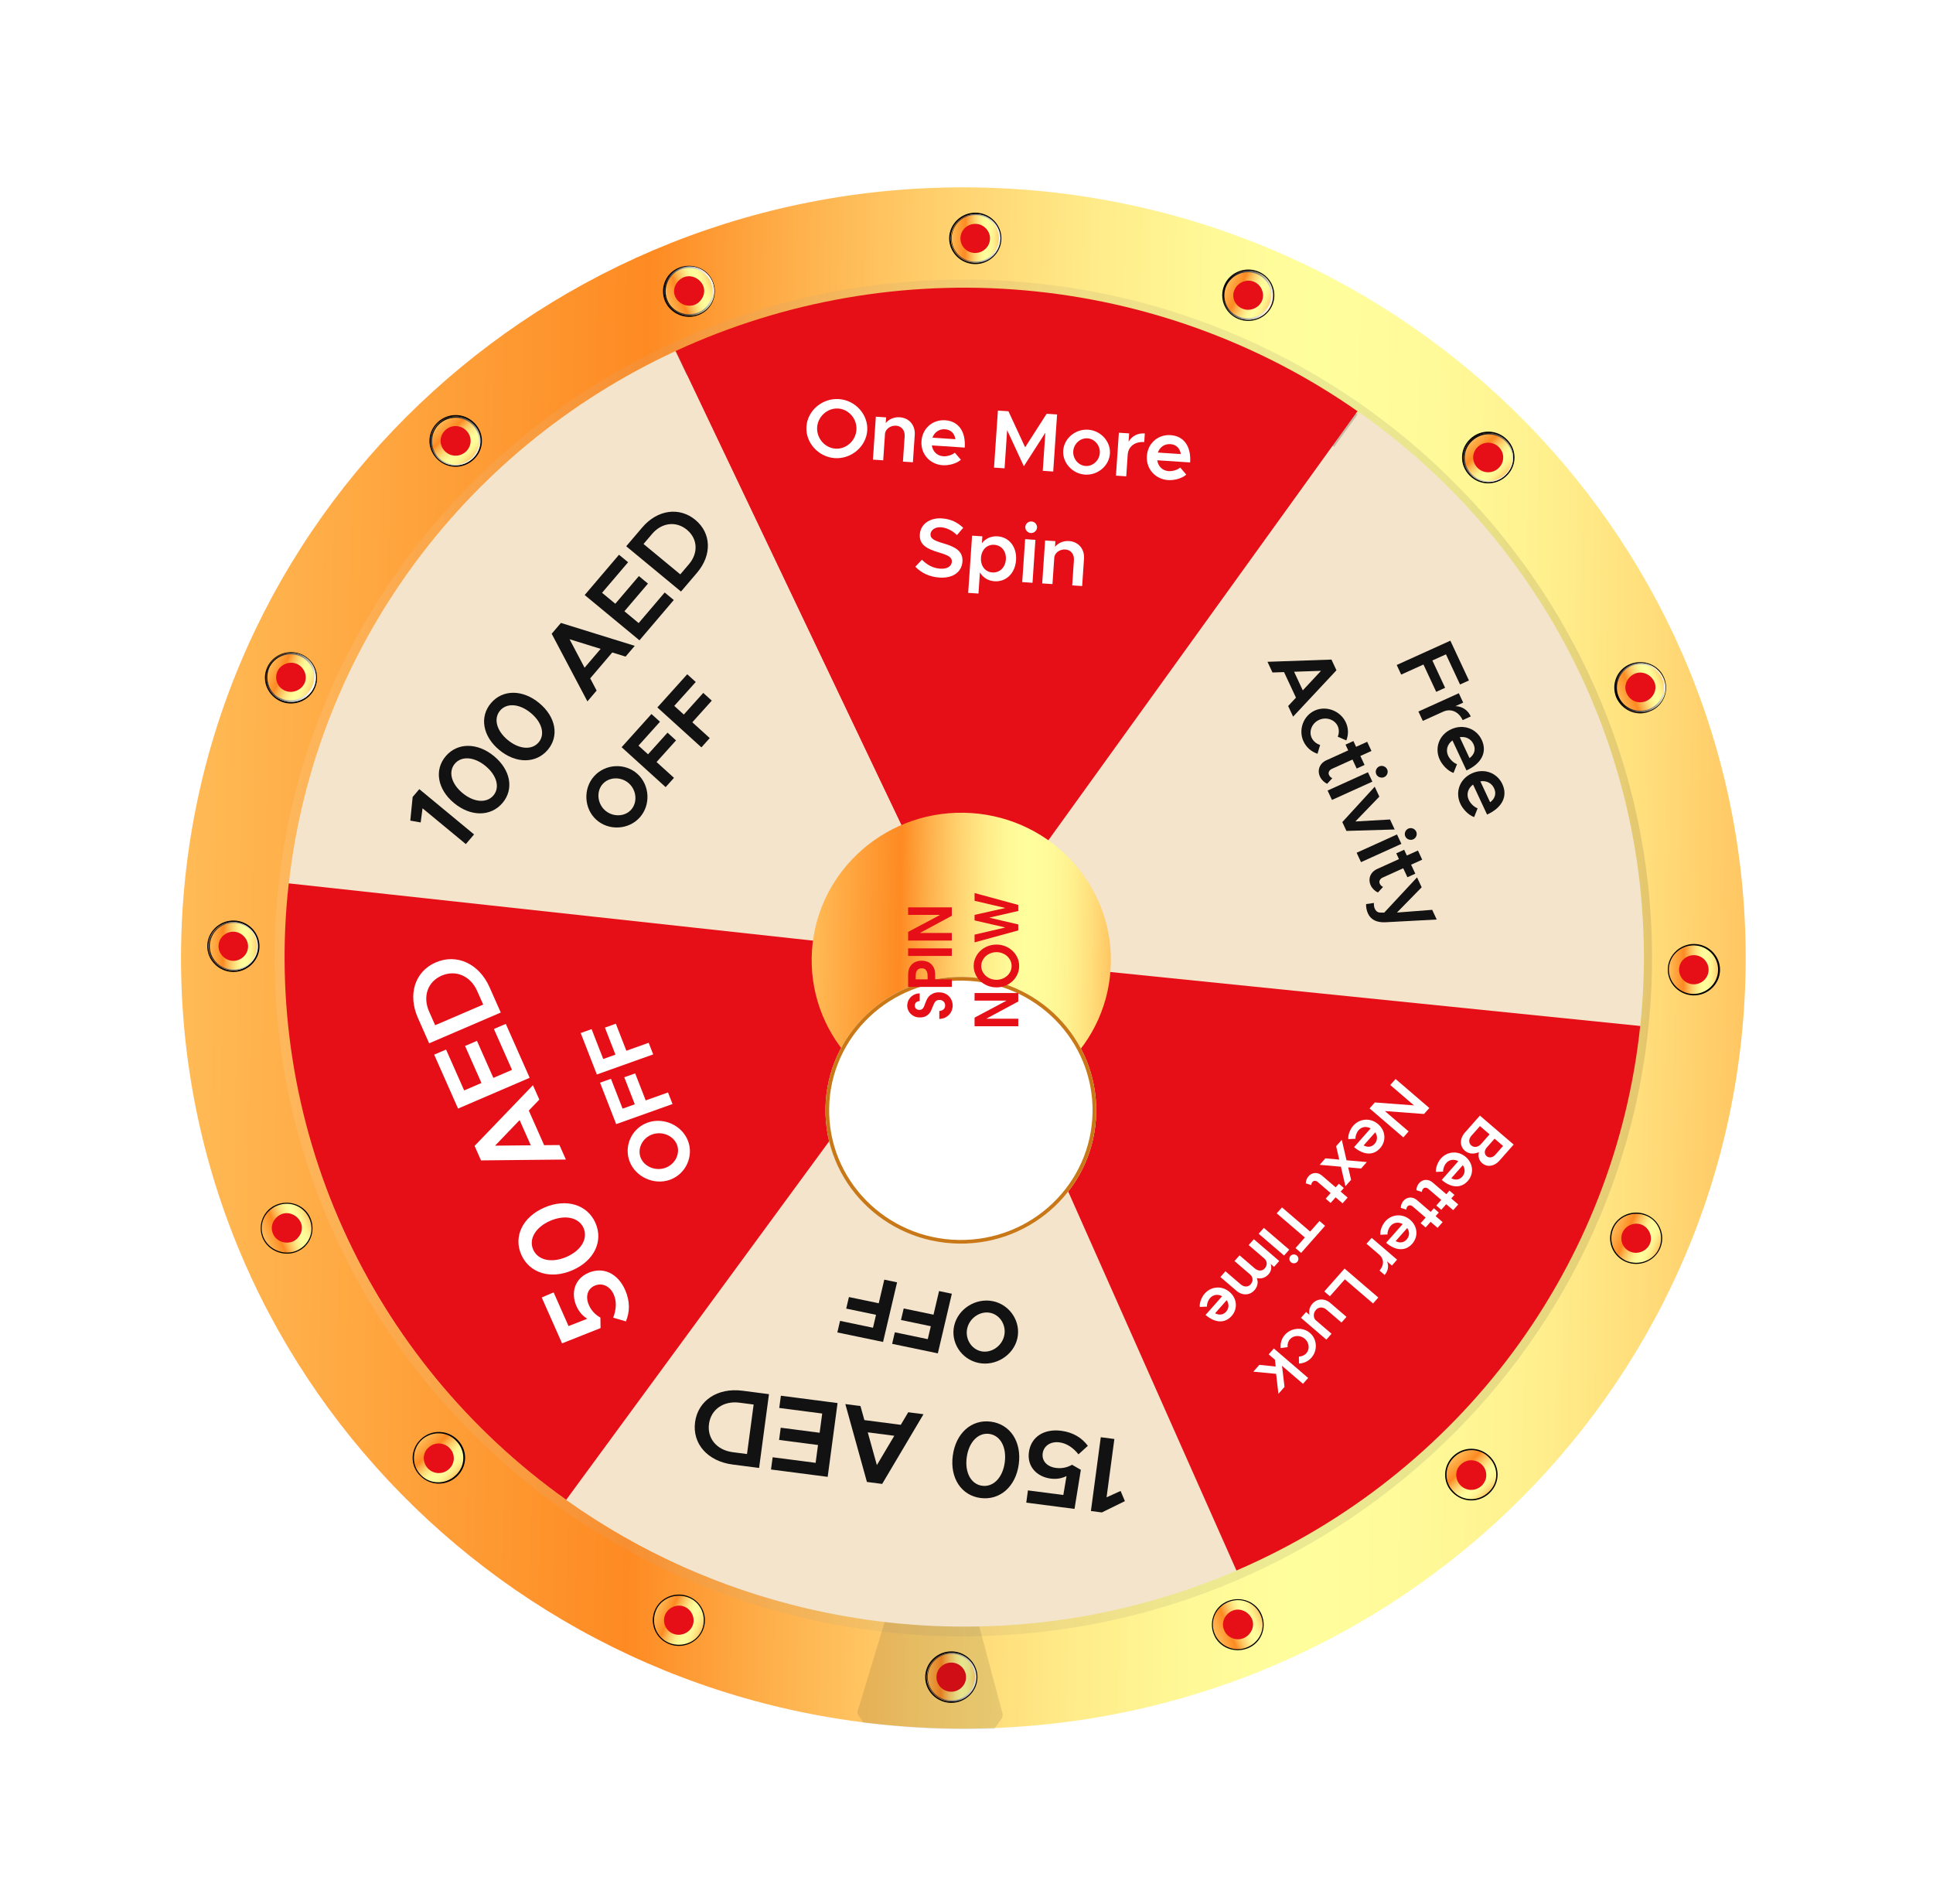 <svg width="133" height="131" viewBox="0 0 133 131" fill="none" xmlns="http://www.w3.org/2000/svg">
<path d="M12.462 65.033C11.976 94.307 35.678 118.427 65.403 118.906C95.127 119.385 119.618 96.041 120.104 66.767C120.59 37.493 96.888 13.374 67.164 12.895C37.439 12.416 12.949 35.759 12.462 65.033Z" fill="url(#paint0_linear_307_1077)"/>
<path d="M32.748 97.872C50.675 116.115 80.224 116.591 98.748 98.936C117.271 81.28 117.755 52.179 99.827 33.936C81.9 15.693 52.351 15.217 33.827 32.872C15.304 50.528 14.82 79.629 32.748 97.872Z" fill="#F6E6CD"/>
<g filter="url(#filter0_f_307_1077)">
<path d="M112.955 66.656C113.376 41.321 92.773 20.356 67.049 19.941C41.325 19.527 20.037 39.818 19.616 65.152C19.195 90.486 39.798 111.452 65.522 111.866C91.247 112.247 112.534 91.99 112.955 66.656ZM20.735 65.17C21.136 41.004 41.425 21.665 65.963 22.061C90.501 22.456 110.137 42.438 109.735 66.604C109.334 90.77 89.045 110.108 64.507 109.713C39.969 109.318 20.333 89.336 20.735 65.17Z" fill="black" fill-opacity="0.2"/>
</g>
<path d="M113.662 66.663C114.09 40.928 93.187 19.657 67.056 19.236C40.925 18.815 19.327 39.401 18.9 65.136C18.472 90.871 39.375 112.141 65.506 112.563C91.637 112.95 113.235 92.364 113.662 66.663ZM19.645 65.148C20.066 39.813 41.354 19.523 67.079 19.937C92.803 20.352 113.405 41.317 112.984 66.652C112.564 91.986 91.276 112.277 65.552 111.862C39.794 111.414 19.225 90.482 19.645 65.148Z" fill="url(#paint1_linear_307_1077)" fill-opacity="0.1"/>
<path d="M63.659 115.342C63.675 114.374 64.502 113.586 65.485 113.602C66.468 113.618 67.268 114.432 67.252 115.4C67.236 116.368 66.409 117.156 65.426 117.14C64.443 117.124 63.643 116.31 63.659 115.342Z" fill="black"/>
<path d="M63.763 115.343C63.778 114.408 64.57 113.686 65.485 113.701C66.434 113.716 67.167 114.496 67.152 115.397C67.136 116.332 66.345 117.054 65.43 117.039C64.514 117.057 63.747 116.277 63.763 115.343Z" fill="url(#paint2_linear_307_1077)"/>
<path d="M67.183 115.397C67.199 114.463 66.431 113.716 65.516 113.701C64.567 113.686 63.809 114.441 63.794 115.343C63.779 116.277 64.546 117.024 65.461 117.039C66.375 117.087 67.168 116.332 67.183 115.397ZM63.828 115.343C63.842 114.475 64.566 113.752 65.481 113.767C66.362 113.781 67.097 114.494 67.082 115.396C67.067 116.263 66.343 116.986 65.428 116.972C64.547 116.957 63.813 116.244 63.828 115.343Z" fill="url(#paint3_linear_307_1077)"/>
<path d="M64.434 115.357C64.444 114.789 64.925 114.363 65.468 114.372C66.044 114.381 66.477 114.855 66.468 115.39C66.458 115.957 65.977 116.383 65.434 116.375C64.892 116.366 64.425 115.924 64.434 115.357Z" fill="#E60F17"/>
<path d="M114.753 66.677C114.769 65.709 115.596 64.921 116.579 64.937C117.562 64.953 118.362 65.767 118.346 66.735C118.33 67.703 117.503 68.491 116.52 68.475C115.537 68.459 114.737 67.645 114.753 66.677Z" fill="black"/>
<path d="M114.825 66.678C114.841 65.743 115.632 65.021 116.548 65.036C117.497 65.051 118.229 65.831 118.214 66.732C118.199 67.667 117.407 68.388 116.492 68.374C115.577 68.359 114.81 67.579 114.825 66.678Z" fill="url(#paint4_linear_307_1077)"/>
<path d="M115.528 66.692C115.537 66.124 116.019 65.698 116.561 65.707C117.138 65.716 117.57 66.191 117.561 66.725C117.552 67.292 117.07 67.719 116.528 67.71C115.952 67.7 115.519 67.226 115.528 66.692Z" fill="#E60F17"/>
<path d="M14.261 65.064C14.277 64.096 15.104 63.308 16.087 63.324C17.069 63.34 17.869 64.154 17.853 65.122C17.837 66.09 17.011 66.878 16.028 66.862C15.045 66.846 14.245 66.032 14.261 65.064Z" fill="black"/>
<path d="M14.333 65.065C14.349 64.13 15.14 63.408 16.055 63.423C16.971 63.438 17.737 64.218 17.722 65.119C17.707 66.054 16.915 66.776 16 66.761C15.085 66.746 14.318 65.966 14.333 65.065Z" fill="url(#paint5_linear_307_1077)"/>
<path d="M17.753 65.119C17.769 64.185 17.002 63.438 16.087 63.423C15.172 63.408 14.379 64.163 14.364 65.065C14.349 65.999 15.116 66.746 16.031 66.761C16.946 66.776 17.739 66.021 17.753 65.119ZM14.432 65.066C14.447 64.198 15.17 63.475 16.085 63.49C16.967 63.504 17.701 64.217 17.686 65.118C17.671 65.986 16.947 66.709 16.032 66.694C15.117 66.68 14.418 65.934 14.432 65.066Z" fill="url(#paint6_linear_307_1077)"/>
<path d="M15.036 65.079C15.045 64.512 15.527 64.085 16.069 64.094C16.611 64.103 17.078 64.578 17.069 65.112C17.06 65.679 16.578 66.106 16.036 66.097C15.494 66.088 15.027 65.613 15.036 65.079Z" fill="#E60F17"/>
<path d="M65.308 16.37C65.324 15.402 66.15 14.614 67.133 14.63C68.116 14.645 68.916 15.46 68.9 16.427C68.884 17.395 68.058 18.183 67.075 18.168C66.092 18.152 65.292 17.338 65.308 16.37Z" fill="black"/>
<path d="M65.411 16.37C65.427 15.436 66.218 14.714 67.133 14.729C68.082 14.744 68.815 15.524 68.8 16.425C68.785 17.36 67.993 18.081 67.078 18.067C66.162 18.085 65.396 17.305 65.411 16.37Z" fill="url(#paint7_linear_307_1077)"/>
<path d="M68.832 16.425C68.847 15.49 68.08 14.743 67.165 14.729C66.216 14.713 65.457 15.469 65.442 16.37C65.427 17.305 66.194 18.052 67.109 18.067C68.024 18.115 68.816 17.36 68.832 16.425ZM65.476 16.371C65.491 15.503 66.215 14.78 67.13 14.795C68.011 14.809 68.745 15.522 68.73 16.423C68.716 17.291 67.992 18.014 67.076 17.999C66.195 17.985 65.461 17.272 65.476 16.371Z" fill="url(#paint8_linear_307_1077)"/>
<path d="M66.083 16.385C66.092 15.817 66.574 15.391 67.116 15.4C67.692 15.409 68.125 15.883 68.116 16.417C68.107 16.985 67.625 17.411 67.083 17.402C66.54 17.394 66.073 16.952 66.083 16.385Z" fill="#E60F17"/>
<path d="M28.947 99.011C29.67 98.322 30.789 98.34 31.489 99.052C32.189 99.765 32.17 100.866 31.447 101.556C30.724 102.245 29.605 102.227 28.905 101.515C28.205 100.836 28.223 99.701 28.947 99.011Z" fill="black"/>
<path d="M28.983 99.08C29.672 98.424 30.757 98.441 31.39 99.119C32.056 99.798 32.039 100.866 31.35 101.489C30.661 102.146 29.577 102.128 28.944 101.45C28.31 100.806 28.328 99.738 28.983 99.08Z" fill="url(#paint9_linear_307_1077)"/>
<path d="M29.475 99.587C29.888 99.194 30.532 99.204 30.932 99.611C31.332 100.018 31.322 100.652 30.908 101.046C30.495 101.44 29.851 101.43 29.451 101.023C29.051 100.616 29.062 99.948 29.475 99.587Z" fill="#E60F17"/>
<path d="M99.986 100.168C100.709 99.478 101.828 99.496 102.528 100.209C103.228 100.921 103.21 102.022 102.486 102.712C101.763 103.401 100.644 103.383 99.944 102.671C99.244 101.992 99.263 100.857 99.986 100.168Z" fill="black"/>
<path d="M100.054 100.237C100.742 99.58 101.827 99.597 102.46 100.275C103.127 100.954 103.109 102.022 102.42 102.645C101.732 103.302 100.647 103.285 100.014 102.607C99.347 101.961 99.365 100.893 100.054 100.237Z" fill="url(#paint10_linear_307_1077)"/>
<path d="M100.514 100.744C100.927 100.35 101.571 100.36 101.971 100.767C102.371 101.174 102.361 101.808 101.947 102.202C101.534 102.596 100.89 102.586 100.49 102.179C100.09 101.772 100.101 101.104 100.514 100.744Z" fill="#E60F17"/>
<path d="M30.103 29.058C30.826 28.369 31.945 28.387 32.645 29.099C33.345 29.812 33.327 30.913 32.603 31.603C31.88 32.292 30.762 32.274 30.061 31.562C29.361 30.849 29.38 29.748 30.103 29.058Z" fill="black"/>
<path d="M30.14 29.128C30.828 28.471 31.913 28.488 32.546 29.166C33.213 29.845 33.195 30.913 32.506 31.536C31.817 32.193 30.733 32.175 30.1 31.497C29.467 30.82 29.485 29.751 30.14 29.128Z" fill="url(#paint11_linear_307_1077)"/>
<path d="M32.538 31.536C33.227 30.88 33.244 29.811 32.577 29.166C31.91 28.488 30.826 28.47 30.171 29.128C29.482 29.784 29.464 30.852 30.131 31.497C30.764 32.175 31.849 32.193 32.538 31.536ZM30.203 29.195C30.858 28.571 31.875 28.587 32.508 29.232C33.142 29.877 33.125 30.878 32.47 31.502C31.816 32.126 30.799 32.109 30.166 31.465C29.566 30.821 29.584 29.786 30.203 29.195Z" fill="url(#paint12_linear_307_1077)"/>
<path d="M30.631 29.6C31.044 29.206 31.688 29.216 32.088 29.624C32.489 30.031 32.478 30.665 32.065 31.059C31.651 31.453 31.007 31.442 30.607 31.035C30.207 30.628 30.218 29.994 30.631 29.6Z" fill="#E60F17"/>
<path d="M101.15 30.2C101.873 29.51 102.992 29.528 103.692 30.241C104.392 30.953 104.374 32.054 103.65 32.744C102.927 33.433 101.808 33.415 101.108 32.703C100.408 31.991 100.427 30.889 101.15 30.2Z" fill="black"/>
<path d="M101.218 30.269C101.907 29.612 102.991 29.63 103.624 30.307C104.291 30.986 104.273 32.054 103.585 32.677C102.896 33.334 101.811 33.316 101.178 32.639C100.511 31.96 100.529 30.892 101.218 30.269Z" fill="url(#paint13_linear_307_1077)"/>
<path d="M103.585 32.677C104.273 32.021 104.291 30.953 103.624 30.307C102.957 29.629 101.873 29.611 101.218 30.269C100.529 30.925 100.511 31.993 101.178 32.639C101.845 33.317 102.93 33.334 103.585 32.677ZM101.284 30.337C101.939 29.713 102.956 29.729 103.589 30.374C104.222 31.018 104.206 32.02 103.551 32.643C102.897 33.267 101.88 33.251 101.247 32.606C100.613 31.962 100.63 30.927 101.284 30.337Z" fill="url(#paint14_linear_307_1077)"/>
<path d="M101.678 30.741C102.091 30.347 102.735 30.358 103.135 30.765C103.535 31.172 103.525 31.806 103.111 32.2C102.698 32.594 102.054 32.584 101.654 32.176C101.254 31.769 101.265 31.135 101.678 30.741Z" fill="#E60F17"/>
<path d="M83.511 112.422C83.153 111.514 83.577 110.486 84.498 110.134C85.419 109.781 86.463 110.199 86.821 111.106C87.179 112.013 86.755 113.041 85.834 113.394C84.913 113.746 83.869 113.329 83.511 112.422Z" fill="black"/>
<path d="M83.577 112.387C83.219 111.513 83.642 110.552 84.529 110.199C85.416 109.846 86.392 110.262 86.751 111.136C87.109 112.01 86.686 112.971 85.799 113.324C84.946 113.678 83.936 113.261 83.577 112.387Z" fill="url(#paint15_linear_307_1077)"/>
<path d="M84.226 112.133C83.997 111.628 84.278 111.032 84.79 110.806C85.303 110.581 85.908 110.858 86.137 111.362C86.366 111.867 86.085 112.463 85.573 112.688C85.027 112.913 84.421 112.637 84.226 112.133Z" fill="#E60F17"/>
<path d="M111.198 47.962C110.84 47.055 111.264 46.026 112.186 45.674C113.107 45.322 114.151 45.739 114.509 46.646C114.866 47.554 114.443 48.582 113.521 48.934C112.634 49.321 111.59 48.87 111.198 47.962Z" fill="black"/>
<path d="M111.304 47.933C110.945 47.059 111.368 46.098 112.255 45.745C113.143 45.392 114.119 45.809 114.477 46.682C114.836 47.556 114.413 48.518 113.526 48.871C112.638 49.224 111.628 48.807 111.304 47.933Z" fill="url(#paint16_linear_307_1077)"/>
<path d="M114.438 46.682C114.08 45.809 113.07 45.392 112.216 45.745C111.363 46.099 110.906 47.093 111.265 47.933C111.623 48.807 112.633 49.224 113.487 48.871C114.374 48.518 114.797 47.523 114.438 46.682ZM111.367 47.902C111.041 47.095 111.43 46.166 112.249 45.812C113.068 45.492 114.011 45.874 114.371 46.681C114.696 47.488 114.308 48.416 113.488 48.77C112.635 49.124 111.693 48.708 111.367 47.902Z" fill="url(#paint17_linear_307_1077)"/>
<path d="M111.913 47.673C111.685 47.168 111.966 46.572 112.478 46.346C112.99 46.121 113.596 46.398 113.825 46.902C114.054 47.407 113.773 48.003 113.26 48.229C112.714 48.454 112.142 48.211 111.913 47.673Z" fill="#E60F17"/>
<path d="M18.066 85.15C17.708 84.242 18.132 83.214 19.053 82.862C19.974 82.509 21.018 82.927 21.376 83.834C21.734 84.741 21.31 85.769 20.389 86.122C19.501 86.475 18.424 86.023 18.066 85.15Z" fill="black"/>
<path d="M18.132 85.121C17.773 84.247 18.196 83.286 19.084 82.933C19.971 82.58 20.947 82.996 21.305 83.87C21.664 84.744 21.241 85.705 20.354 86.058C19.501 86.379 18.491 85.962 18.132 85.121Z" fill="url(#paint18_linear_307_1077)"/>
<path d="M18.781 84.86C18.552 84.356 18.833 83.759 19.345 83.534C19.857 83.308 20.463 83.585 20.692 84.09C20.921 84.594 20.64 85.191 20.128 85.416C19.582 85.608 18.976 85.364 18.781 84.86Z" fill="#E60F17"/>
<path d="M45.745 20.698C45.387 19.791 45.811 18.762 46.732 18.41C47.654 18.058 48.698 18.475 49.056 19.382C49.413 20.289 48.989 21.318 48.068 21.67C47.181 22.023 46.137 21.605 45.745 20.698Z" fill="black"/>
<path d="M45.851 20.663C45.492 19.79 45.915 18.828 46.802 18.475C47.69 18.122 48.666 18.538 49.024 19.412C49.383 20.286 48.96 21.248 48.072 21.601C47.186 21.92 46.21 21.504 45.851 20.663Z" fill="url(#paint19_linear_307_1077)"/>
<path d="M49.02 19.384C48.661 18.51 47.651 18.093 46.798 18.447C45.91 18.8 45.487 19.795 45.846 20.635C46.204 21.509 47.215 21.926 48.068 21.572C48.921 21.252 49.344 20.257 49.02 19.384ZM45.914 20.636C45.588 19.83 45.977 18.901 46.796 18.547C47.615 18.226 48.558 18.609 48.917 19.416C49.243 20.222 48.855 21.151 48.035 21.505C47.182 21.825 46.239 21.443 45.914 20.636Z" fill="url(#paint20_linear_307_1077)"/>
<path d="M46.46 20.409C46.231 19.904 46.513 19.308 47.025 19.082C47.537 18.857 48.143 19.134 48.372 19.638C48.6 20.142 48.319 20.739 47.807 20.964C47.295 21.157 46.689 20.913 46.46 20.409Z" fill="#E60F17"/>
<path d="M45.059 110.763C45.447 109.868 46.505 109.451 47.414 109.833C48.323 110.214 48.746 111.256 48.358 112.152C47.971 113.047 46.913 113.464 46.004 113.082C45.095 112.7 44.671 111.658 45.059 110.763Z" fill="black"/>
<path d="M45.131 110.799C45.484 109.936 46.508 109.552 47.383 109.9C48.259 110.248 48.649 111.256 48.296 112.119C47.942 112.981 46.919 113.365 46.043 113.017C45.168 112.669 44.778 111.661 45.131 110.799Z" fill="url(#paint21_linear_307_1077)"/>
<path d="M45.766 111.074C45.977 110.577 46.592 110.319 47.097 110.528C47.602 110.736 47.863 111.342 47.651 111.839C47.44 112.336 46.825 112.594 46.32 112.385C45.781 112.176 45.554 111.571 45.766 111.074Z" fill="#E60F17"/>
<path d="M110.926 84.487C111.314 83.591 112.372 83.174 113.281 83.556C114.19 83.938 114.613 84.98 114.225 85.875C113.838 86.771 112.78 87.188 111.871 86.806C110.962 86.424 110.538 85.382 110.926 84.487Z" fill="black"/>
<path d="M110.998 84.523C111.351 83.66 112.375 83.276 113.25 83.624C114.126 83.972 114.516 84.98 114.163 85.842C113.809 86.705 112.786 87.089 111.91 86.741C111.035 86.36 110.645 85.385 110.998 84.523Z" fill="url(#paint22_linear_307_1077)"/>
<path d="M111.633 84.798C111.845 84.301 112.459 84.043 112.964 84.252C113.469 84.46 113.73 85.066 113.519 85.563C113.307 86.06 112.693 86.317 112.188 86.109C111.649 85.9 111.421 85.295 111.633 84.798Z" fill="#E60F17"/>
<path d="M18.372 45.933C18.759 45.038 19.817 44.621 20.726 45.002C21.635 45.384 22.058 46.426 21.671 47.321C21.283 48.217 20.225 48.634 19.316 48.252C18.408 47.836 17.984 46.828 18.372 45.933Z" fill="black"/>
<path d="M18.443 45.934C18.797 45.072 19.82 44.688 20.696 45.036C21.571 45.384 21.962 46.392 21.608 47.254C21.255 48.116 20.231 48.501 19.356 48.153C18.48 47.805 18.09 46.797 18.443 45.934Z" fill="url(#paint23_linear_307_1077)"/>
<path d="M21.608 47.254C21.962 46.392 21.571 45.417 20.696 45.036C19.82 44.688 18.831 45.072 18.443 45.934C18.09 46.797 18.481 47.771 19.356 48.153C20.231 48.534 21.221 48.116 21.608 47.254ZM18.511 45.969C18.863 45.173 19.818 44.788 20.626 45.135C21.434 45.482 21.825 46.423 21.473 47.218C21.121 48.014 20.165 48.399 19.357 48.052C18.549 47.739 18.192 46.798 18.511 45.969Z" fill="url(#paint24_linear_307_1077)"/>
<path d="M19.078 46.21C19.29 45.712 19.904 45.455 20.41 45.664C20.915 45.872 21.176 46.477 20.964 46.975C20.752 47.472 20.138 47.729 19.633 47.521C19.094 47.312 18.867 46.707 19.078 46.21Z" fill="#E60F17"/>
<path d="M84.239 19.615C84.626 18.72 85.684 18.303 86.593 18.685C87.502 19.067 87.926 20.109 87.538 21.004C87.15 21.899 86.092 22.316 85.183 21.934C84.274 21.552 83.851 20.511 84.239 19.615Z" fill="black"/>
<path d="M84.311 19.651C84.664 18.789 85.687 18.405 86.563 18.753C87.439 19.101 87.829 20.109 87.475 20.971C87.122 21.833 86.099 22.218 85.223 21.87C84.347 21.522 83.923 20.513 84.311 19.651Z" fill="url(#paint25_linear_307_1077)"/>
<path d="M87.436 20.971C87.79 20.109 87.399 19.134 86.524 18.753C85.648 18.405 84.659 18.79 84.272 19.651C83.918 20.514 84.309 21.488 85.184 21.87C86.093 22.218 87.083 21.833 87.436 20.971ZM84.373 19.686C84.725 18.891 85.68 18.506 86.488 18.852C87.296 19.199 87.687 20.14 87.335 20.936C86.983 21.732 86.027 22.117 85.219 21.77C84.411 21.456 84.02 20.515 84.373 19.686Z" fill="url(#paint26_linear_307_1077)"/>
<path d="M84.945 19.927C85.157 19.43 85.772 19.172 86.277 19.381C86.782 19.589 87.043 20.194 86.831 20.692C86.62 21.189 86.005 21.446 85.5 21.238C84.961 21.029 84.7 20.424 84.945 19.927Z" fill="#E60F17"/>
<g filter="url(#filter1_f_307_1077)">
<path d="M68.977 117.865L64.604 101.501C64.508 101.166 64 101.157 63.926 101.49L59.013 117.704C58.977 117.804 59.009 117.904 59.075 118.006L59.406 118.512C61.368 118.744 63.4 118.91 65.433 118.943C66.416 118.958 67.433 118.941 68.417 118.924L68.937 118.198C68.974 118.065 69.009 117.965 68.977 117.865Z" fill="black" fill-opacity="0.1"/>
</g>
<path d="M46.49 24.146C53.982 20.686 62.272 19.247 70.514 19.974C78.756 20.701 86.654 23.57 93.402 28.286L66.34 65.844L46.49 24.146Z" fill="#E60F17"/>
<path d="M19.798 61.483C20.567 53.516 23.43 45.885 28.106 39.34C32.782 32.795 39.108 27.564 46.462 24.16L66.35 65.841L19.798 61.483Z" fill="#F4E4CC"/>
<path d="M93.517 28.361C100.252 33.096 105.59 39.507 108.987 46.938C112.383 54.369 113.717 62.555 112.852 70.66L66.346 65.842L93.517 28.361Z" fill="#F4E4CC"/>
<path d="M85.288 107.951C77.722 111.252 69.403 112.516 61.179 111.615C52.955 110.714 45.12 107.68 38.476 102.822L66.349 65.844L85.288 107.951Z" fill="#F4E4CC"/>
<path d="M38.958 103.173C32.25 98.401 26.949 91.961 23.595 84.511C20.241 77.061 18.954 68.868 19.866 60.768L66.343 65.844L38.958 103.173Z" fill="#E60F17"/>
<path d="M112.853 70.578C112.002 78.684 108.982 86.423 104.102 93.004C99.221 99.585 92.655 104.773 85.073 108.038L66.339 65.842L112.853 70.578Z" fill="#E60F17"/>
<path d="M55.848 65.881C55.755 71.479 60.288 76.092 65.972 76.183C71.657 76.275 76.34 71.811 76.433 66.213C76.526 60.614 71.993 56.002 66.309 55.91C60.625 55.819 55.941 60.283 55.848 65.881Z" fill="url(#paint27_linear_307_1077)"/>
<g filter="url(#filter2_dddd_307_1077)">
<path d="M56.797 65.867C56.713 70.934 60.815 75.108 65.959 75.191C71.103 75.273 75.342 71.234 75.426 66.168C75.51 61.101 71.408 56.927 66.264 56.844C61.12 56.761 56.881 60.801 56.797 65.867Z" fill="white"/>
<path d="M65.961 75.064C60.885 74.983 56.84 70.864 56.923 65.869C57.007 60.875 61.185 56.889 66.262 56.971C71.338 57.052 75.382 61.171 75.299 66.165C75.216 71.16 71.037 75.146 65.961 75.064Z" stroke="#C97818" stroke-width="0.253"/>
</g>
<path d="M64.629 69.547C64.705 69.539 64.768 69.524 64.82 69.501C64.871 69.476 64.913 69.445 64.946 69.41C64.975 69.374 64.997 69.336 65.011 69.296C65.024 69.255 65.031 69.215 65.031 69.174C65.031 69.123 65.023 69.075 65.007 69.029C64.988 68.981 64.962 68.939 64.93 68.904C64.894 68.868 64.854 68.84 64.808 68.82C64.761 68.797 64.71 68.786 64.653 68.786C64.577 68.786 64.515 68.797 64.466 68.82C64.415 68.843 64.371 68.877 64.336 68.923C64.301 68.969 64.27 69.025 64.243 69.094C64.213 69.16 64.18 69.236 64.145 69.322C64.123 69.376 64.096 69.442 64.064 69.52C64.029 69.596 63.98 69.67 63.917 69.741C63.855 69.809 63.774 69.869 63.674 69.92C63.571 69.968 63.439 69.992 63.279 69.992C63.16 69.992 63.049 69.972 62.946 69.931C62.84 69.888 62.75 69.829 62.674 69.756C62.595 69.682 62.534 69.596 62.491 69.497C62.445 69.396 62.422 69.285 62.422 69.166C62.422 69.085 62.438 68.998 62.471 68.904C62.5 68.807 62.551 68.719 62.621 68.638C62.689 68.556 62.777 68.488 62.885 68.432C62.994 68.374 63.125 68.341 63.279 68.333V68.866C63.212 68.871 63.156 68.883 63.113 68.904C63.069 68.924 63.036 68.95 63.011 68.98C62.984 69.008 62.967 69.04 62.958 69.075C62.947 69.111 62.942 69.146 62.942 69.181C62.942 69.263 62.971 69.331 63.027 69.387C63.084 69.443 63.157 69.471 63.247 69.471C63.312 69.471 63.366 69.46 63.41 69.44C63.45 69.417 63.485 69.386 63.515 69.345C63.545 69.305 63.572 69.255 63.596 69.197C63.618 69.138 63.641 69.074 63.666 69.003C63.687 68.944 63.717 68.873 63.755 68.79C63.79 68.706 63.843 68.625 63.913 68.546C63.984 68.468 64.075 68.402 64.186 68.348C64.294 68.293 64.43 68.265 64.592 68.265C64.755 68.265 64.897 68.291 65.019 68.345C65.138 68.398 65.237 68.469 65.316 68.558C65.394 68.644 65.452 68.742 65.49 68.85C65.531 68.96 65.551 69.069 65.551 69.178C65.551 69.269 65.534 69.367 65.498 69.471C65.466 69.575 65.413 69.672 65.34 69.764C65.264 69.852 65.168 69.928 65.051 69.992C64.935 70.053 64.794 70.087 64.629 70.095V69.547Z" fill="#E60F17"/>
<path d="M63.824 67.369V67.201C63.824 67.145 63.821 67.083 63.816 67.015C63.81 66.946 63.794 66.883 63.767 66.825C63.74 66.764 63.699 66.713 63.645 66.672C63.588 66.632 63.511 66.612 63.413 66.612C63.316 66.612 63.24 66.632 63.186 66.672C63.129 66.71 63.087 66.759 63.06 66.817C63.033 66.875 63.017 66.938 63.011 67.003C63.006 67.069 63.003 67.129 63.003 67.182V67.369H63.824ZM62.483 67.89V67.182C62.483 67.106 62.484 67.034 62.487 66.965C62.49 66.894 62.499 66.825 62.515 66.756C62.529 66.688 62.552 66.62 62.584 66.555C62.617 66.489 62.663 66.423 62.723 66.357C62.896 66.179 63.126 66.09 63.413 66.09C63.554 66.09 63.683 66.112 63.8 66.155C63.913 66.198 64.015 66.265 64.104 66.357C64.164 66.423 64.21 66.489 64.243 66.555C64.275 66.62 64.299 66.688 64.316 66.756C64.329 66.825 64.337 66.894 64.34 66.965C64.343 67.034 64.344 67.106 64.344 67.182V67.369H65.49V67.89H62.483Z" fill="#E60F17"/>
<path d="M62.483 65.761V65.24H65.49V65.761H62.483Z" fill="#E60F17"/>
<path d="M62.483 64.702V64.109L64.669 62.945V62.937H62.483V62.416H65.49V62.998L63.304 64.174V64.181H65.49V64.702H62.483Z" fill="#E60F17"/>
<path d="M67.055 70.598V70.005L69.242 68.841V68.833H67.055V68.312H70.062V68.894L67.876 70.07V70.077H70.062V70.598H67.055Z" fill="#E60F17"/>
<path d="M68.563 67.402C68.701 67.402 68.834 67.378 68.961 67.329C69.086 67.281 69.197 67.214 69.294 67.128C69.389 67.042 69.465 66.942 69.522 66.827C69.576 66.711 69.603 66.585 69.603 66.451C69.603 66.316 69.576 66.192 69.522 66.078C69.465 65.961 69.389 65.86 69.294 65.773C69.197 65.687 69.086 65.62 68.961 65.572C68.834 65.524 68.701 65.5 68.563 65.5C68.419 65.5 68.284 65.525 68.156 65.576C68.029 65.624 67.918 65.691 67.823 65.777C67.728 65.864 67.654 65.965 67.6 66.082C67.543 66.196 67.514 66.319 67.514 66.451C67.514 66.583 67.543 66.707 67.6 66.823C67.654 66.938 67.728 67.038 67.823 67.124C67.918 67.21 68.029 67.279 68.156 67.329C68.284 67.378 68.419 67.402 68.563 67.402ZM68.567 67.923C68.345 67.923 68.137 67.884 67.945 67.805C67.753 67.727 67.586 67.62 67.445 67.486C67.304 67.351 67.195 67.195 67.116 67.018C67.035 66.84 66.994 66.651 66.994 66.451C66.994 66.25 67.035 66.061 67.116 65.884C67.195 65.706 67.304 65.55 67.445 65.416C67.586 65.281 67.753 65.175 67.945 65.096C68.137 65.018 68.345 64.978 68.567 64.978C68.784 64.978 68.987 65.018 69.177 65.096C69.363 65.172 69.527 65.278 69.668 65.412C69.809 65.544 69.92 65.7 70.001 65.88C70.083 66.058 70.123 66.248 70.123 66.451C70.123 66.654 70.083 66.845 70.001 67.025C69.92 67.203 69.809 67.359 69.668 67.493C69.527 67.625 69.363 67.73 69.177 67.809C68.987 67.885 68.784 67.923 68.567 67.923Z" fill="#E60F17"/>
<path d="M67.055 64.827V64.294L69.156 63.807V63.8L67.055 63.316V62.936L69.156 62.464V62.457L67.055 61.966V61.433L70.062 62.251V62.666L68.075 63.123V63.13L70.062 63.594V64.005L67.055 64.827Z" fill="#E60F17"/>
<path d="M47.335 78.476C47.749 79.537 47.182 80.771 46.093 81.159C45.004 81.547 43.737 80.968 43.324 79.906C42.906 78.834 43.471 77.613 44.56 77.225C45.649 76.837 46.918 77.403 47.335 78.476ZM46.579 78.745C46.336 78.12 45.554 77.797 44.877 78.039C44.206 78.278 43.836 79.011 44.08 79.636C44.321 80.256 45.102 80.579 45.774 80.34C46.451 80.098 46.821 79.365 46.579 78.745Z" fill="white"/>
<path d="M42.037 74.212L42.837 76.265L43.677 75.965L42.953 74.106L43.703 73.839L44.428 75.698L45.963 75.151L46.273 75.948L42.397 77.33L41.286 74.479L42.037 74.212Z" fill="white"/>
<path d="M40.706 70.796L41.506 72.85L42.346 72.55L41.622 70.691L42.373 70.423L43.097 72.282L44.632 71.735L44.943 72.533L41.066 73.915L39.955 71.064L40.706 70.796Z" fill="white"/>
<path d="M44.014 56.238C43.249 57.088 41.878 57.161 41.027 56.39C40.176 55.618 40.114 54.245 40.879 53.396C41.652 52.537 43.01 52.468 43.861 53.24C44.712 54.012 44.786 55.38 44.014 56.238ZM43.423 55.703C43.873 55.202 43.804 54.371 43.275 53.892C42.75 53.416 41.92 53.431 41.47 53.931C41.023 54.428 41.093 55.258 41.617 55.734C42.146 56.214 42.977 56.199 43.423 55.703Z" fill="#121212"/>
<path d="M45.41 49.65L43.931 51.294L44.588 51.889L45.928 50.401L46.514 50.933L45.175 52.421L46.374 53.509L45.799 54.147L42.77 51.401L44.824 49.118L45.41 49.65Z" fill="#121212"/>
<path d="M47.871 46.915L46.392 48.559L47.049 49.155L48.388 47.666L48.974 48.198L47.635 49.687L48.834 50.774L48.26 51.413L45.231 48.666L47.285 46.383L47.871 46.915Z" fill="#121212"/>
<path d="M68.324 89.512C69.496 89.755 70.266 90.937 69.995 92.089C69.725 93.241 68.498 94.001 67.327 93.757C66.144 93.51 65.384 92.338 65.655 91.185C65.925 90.033 67.141 89.265 68.324 89.512ZM68.136 90.312C67.447 90.168 66.721 90.656 66.552 91.372C66.385 92.083 66.825 92.813 67.515 92.957C68.199 93.099 68.924 92.611 69.091 91.901C69.26 91.184 68.82 90.454 68.136 90.312Z" fill="#121212"/>
<path d="M61.569 91.65L63.835 92.122L64.044 91.232L61.992 90.805L62.179 90.011L64.23 90.438L64.612 88.814L65.492 88.997L64.528 93.099L61.383 92.444L61.569 91.65Z" fill="#121212"/>
<path d="M57.8 90.865L60.066 91.337L60.275 90.448L58.224 90.02L58.41 89.226L60.462 89.653L60.843 88.029L61.723 88.213L60.759 92.314L57.614 91.66L57.8 90.865Z" fill="#121212"/>
<path d="M32.052 58.066L29.073 55.604L28.945 56.577L28.23 56.451L28.393 54.822L28.85 54.286L32.618 57.401L32.052 58.066Z" fill="#121212"/>
<path d="M34.573 55.239C33.765 56.188 32.387 56.191 31.241 55.244C30.1 54.301 29.864 52.964 30.673 52.015C31.477 51.072 32.85 51.073 33.991 52.017C35.137 52.964 35.377 54.295 34.573 55.239ZM33.948 54.722C34.409 54.181 34.19 53.341 33.411 52.697C32.632 52.053 31.76 51.991 31.298 52.532C30.832 53.079 31.047 53.914 31.826 54.557C32.605 55.201 33.482 55.269 33.948 54.722Z" fill="#121212"/>
<path d="M37.685 51.587C36.876 52.536 35.499 52.54 34.352 51.592C33.212 50.649 32.976 49.312 33.785 48.364C34.589 47.42 35.962 47.422 37.102 48.365C38.249 49.313 38.489 50.644 37.685 51.587ZM37.06 51.07C37.521 50.529 37.301 49.69 36.522 49.046C35.743 48.402 34.871 48.339 34.41 48.88C33.944 49.427 34.158 50.262 34.937 50.906C35.716 51.55 36.594 51.617 37.06 51.07Z" fill="#121212"/>
<path d="M43.043 45.168L42.126 44.884L40.609 46.664L41.051 47.505L40.417 48.25L37.959 43.597L38.594 42.852L43.674 44.428L43.043 45.168ZM40.222 45.933L41.328 44.636L39.189 43.974L40.222 45.933Z" fill="#121212"/>
<path d="M43.216 38.678L41.425 40.779L42.336 41.532L43.958 39.629L44.583 40.146L42.962 42.049L43.943 42.861L45.734 40.759L46.359 41.276L43.998 44.048L40.229 40.933L42.591 38.161L43.216 38.678Z" fill="#121212"/>
<path d="M46.856 40.693L43.087 37.578L44.193 36.281C45.23 35.064 46.74 34.85 47.842 35.762C48.945 36.673 48.999 38.179 47.962 39.396L46.856 40.693ZM46.807 39.511L47.401 38.814C48.063 38.037 48.003 37.055 47.262 36.443C46.522 35.83 45.535 35.947 44.872 36.724L44.278 37.421L46.807 39.511Z" fill="#121212"/>
<path d="M76.674 98.99L76.137 103.003L77.102 102.564L77.399 103.264L75.814 104.043L75.06 103.945L75.739 98.869L76.674 98.99Z" fill="#121212"/>
<path d="M73.016 98.425C73.861 98.535 74.453 98.928 74.85 99.46L74.204 100.045C73.855 99.609 73.415 99.289 72.894 99.222C72.261 99.139 71.808 99.486 71.742 99.981C71.672 100.499 72.041 100.9 72.659 100.98C73.066 101.033 73.439 100.946 73.763 100.762L74.368 101.112L73.932 103.799L70.613 103.368L70.726 102.526L73.162 102.842L73.382 101.54C73.094 101.683 72.737 101.772 72.292 101.714C71.372 101.595 70.657 100.916 70.794 99.896C70.934 98.847 71.832 98.272 73.016 98.425Z" fill="#121212"/>
<path d="M68.172 97.797C69.507 97.97 70.304 99.178 70.097 100.723C69.892 102.26 68.804 103.224 67.469 103.05C66.141 102.878 65.351 101.671 65.557 100.134C65.763 98.589 66.844 97.624 68.172 97.797ZM68.059 98.639C67.297 98.54 66.655 99.209 66.515 100.258C66.374 101.307 66.82 102.109 67.581 102.208C68.351 102.308 68.992 101.647 69.132 100.598C69.272 99.548 68.828 98.739 68.059 98.639Z" fill="#121212"/>
<path d="M59.204 96.723L59.474 97.69L61.978 98.015L62.492 97.15L63.541 97.286L60.697 102.081L59.649 101.945L58.163 96.588L59.204 96.723ZM61.532 98.769L59.706 98.532L60.333 100.786L61.532 98.769Z" fill="#121212"/>
<path d="M53.162 100.247L56.119 100.63L56.283 99.404L53.605 99.056L53.718 98.214L56.395 98.561L56.572 97.239L53.616 96.855L53.729 96.013L57.628 96.519L56.949 101.595L53.049 101.089L53.162 100.247Z" fill="#121212"/>
<path d="M52.909 95.906L52.229 100.983L50.404 100.746C48.692 100.523 47.626 99.318 47.824 97.832C48.023 96.347 49.371 95.447 51.083 95.669L52.909 95.906ZM51.854 96.619L50.874 96.492C49.78 96.35 48.916 96.959 48.782 97.957C48.649 98.954 49.324 99.756 50.418 99.898L51.398 100.025L51.854 96.619Z" fill="#121212"/>
<path d="M43.009 88.73C43.365 89.534 43.331 90.266 43.066 90.9L42.192 90.644C42.397 90.103 42.447 89.543 42.228 89.049C41.961 88.446 41.405 88.232 40.925 88.439C40.423 88.654 40.261 89.194 40.521 89.782C40.693 90.169 40.971 90.451 41.31 90.638L41.322 91.359L38.673 92.412L37.274 89.256L38.092 88.905L39.118 91.222L40.407 90.719C40.124 90.542 39.852 90.275 39.664 89.852C39.276 88.976 39.502 87.983 40.492 87.557C41.51 87.12 42.51 87.604 43.009 88.73Z" fill="white"/>
<path d="M40.968 84.122C41.53 85.392 40.873 86.742 39.374 87.386C37.882 88.027 36.431 87.583 35.868 86.314C35.309 85.051 35.969 83.709 37.461 83.067C38.96 82.423 40.408 82.86 40.968 84.122ZM40.15 84.474C39.829 83.749 38.883 83.541 37.864 83.978C36.846 84.416 36.365 85.238 36.686 85.962C37.01 86.694 37.949 86.905 38.967 86.468C39.986 86.03 40.474 85.205 40.15 84.474Z" fill="white"/>
<path d="M37.108 75.642L36.384 76.397L37.439 78.778L38.493 78.769L38.935 79.766L33.096 79.825L32.654 78.828L36.669 74.652L37.108 75.642ZM36.521 78.788L35.752 77.052L34.064 78.811L36.521 78.788Z" fill="white"/>
<path d="M30.691 72.2L31.937 75.012L33.127 74.5L31.999 71.954L32.817 71.602L33.945 74.149L35.229 73.597L33.983 70.785L34.801 70.434L36.444 74.143L31.517 76.26L29.873 72.551L30.691 72.2Z" fill="white"/>
<path d="M34.455 69.654L29.528 71.771L28.759 70.035C28.037 68.407 28.547 66.822 29.989 66.202C31.43 65.583 32.965 66.29 33.686 67.918L34.455 69.654ZM33.247 69.106L32.834 68.173C32.373 67.133 31.361 66.697 30.392 67.113C29.424 67.529 29.067 68.554 29.528 69.594L29.941 70.526L33.247 69.106Z" fill="white"/>
<path d="M57.443 31.515C56.306 31.44 55.412 30.445 55.487 29.343C55.562 28.24 56.582 27.378 57.719 27.453C58.85 27.527 59.745 28.516 59.67 29.619C59.595 30.721 58.574 31.589 57.443 31.515ZM57.487 30.863C58.218 30.912 58.876 30.324 58.927 29.57C58.978 28.821 58.406 28.152 57.675 28.104C56.938 28.055 56.275 28.643 56.224 29.391C56.173 30.145 56.751 30.815 57.487 30.863Z" fill="white"/>
<path d="M61.903 28.704C62.558 28.747 62.984 29.252 62.939 29.92L62.811 31.8L62.127 31.755L62.245 30.012C62.272 29.612 62.031 29.309 61.659 29.285C61.288 29.26 60.964 29.486 60.896 29.797L60.769 31.665L60.062 31.619L60.262 28.665L60.97 28.712L60.943 29.106C61.148 28.844 61.508 28.678 61.903 28.704Z" fill="white"/>
<path d="M64.899 31.386C65.177 31.405 65.516 31.301 65.696 31.141L66.112 31.627C65.832 31.884 65.298 32.032 64.863 32.004C64.004 31.947 63.34 31.255 63.402 30.347C63.462 29.461 64.179 28.854 65.032 28.91C65.96 28.971 66.453 29.698 66.379 30.79L64.116 30.64C64.176 31.052 64.469 31.358 64.899 31.386ZM65.019 29.529C64.625 29.503 64.289 29.728 64.158 30.11L65.736 30.213C65.68 29.837 65.443 29.557 65.019 29.529Z" fill="white"/>
<path d="M68.394 32.168L68.661 28.243L69.386 28.291L70.534 30.771L72.014 28.464L72.733 28.511L72.466 32.436L71.747 32.389L71.925 29.767L70.446 32.073L69.297 29.593L69.119 32.216L68.394 32.168Z" fill="white"/>
<path d="M74.656 32.649C73.786 32.592 73.097 31.835 73.154 30.995C73.212 30.155 73.996 29.501 74.866 29.559C75.736 29.616 76.425 30.367 76.368 31.207C76.311 32.047 75.526 32.707 74.656 32.649ZM74.697 32.055C75.19 32.088 75.637 31.681 75.672 31.161C75.707 30.647 75.319 30.185 74.826 30.153C74.327 30.12 73.88 30.526 73.845 31.041C73.809 31.561 74.198 32.022 74.697 32.055Z" fill="white"/>
<path d="M77.653 30.385C77.871 30.003 78.276 29.783 78.769 29.816L78.729 30.41C78.085 30.368 77.63 30.716 77.592 31.276L77.491 32.767L76.783 32.721L76.984 29.767L77.691 29.814L77.653 30.385Z" fill="white"/>
<path d="M80.407 32.409C80.686 32.427 81.025 32.323 81.205 32.163L81.621 32.649C81.341 32.906 80.806 33.055 80.371 33.026C79.513 32.969 78.849 32.277 78.911 31.369C78.971 30.483 79.688 29.876 80.541 29.933C81.469 29.994 81.961 30.721 81.887 31.812L79.625 31.663C79.684 32.074 79.978 32.38 80.407 32.409ZM80.528 30.552C80.133 30.526 79.798 30.75 79.667 31.132L81.245 31.236C81.189 30.859 80.951 30.579 80.528 30.552Z" fill="white"/>
<path d="M64.643 39.731C63.958 39.686 63.394 39.419 62.98 38.984L63.433 38.503C63.776 38.853 64.186 39.087 64.707 39.121C65.201 39.154 65.472 38.931 65.491 38.651C65.513 38.325 65.237 38.198 64.609 38.007C63.797 37.764 63.239 37.492 63.289 36.755C63.336 36.069 63.962 35.606 64.803 35.661C65.435 35.703 65.897 35.946 66.274 36.309L65.844 36.809C65.516 36.489 65.127 36.297 64.732 36.271C64.332 36.244 64.043 36.466 64.024 36.74C64.003 37.06 64.291 37.194 64.913 37.379C65.731 37.616 66.269 37.916 66.221 38.63C66.173 39.333 65.594 39.794 64.643 39.731Z" fill="white"/>
<path d="M68.64 36.895C69.435 36.948 69.972 37.626 69.91 38.529C69.849 39.437 69.225 40.039 68.43 39.986C67.984 39.957 67.638 39.733 67.423 39.38L67.324 40.831L66.616 40.785L66.884 36.849L67.591 36.895L67.56 37.364C67.82 37.042 68.194 36.866 68.64 36.895ZM68.279 39.38C68.784 39.413 69.171 39.036 69.209 38.482C69.246 37.928 68.913 37.51 68.409 37.477C67.91 37.444 67.535 37.815 67.497 38.37C67.46 38.924 67.78 39.347 68.279 39.38Z" fill="white"/>
<path d="M70.925 36.667C70.698 36.652 70.531 36.452 70.546 36.241C70.56 36.029 70.752 35.858 70.979 35.873C71.199 35.888 71.366 36.082 71.352 36.294C71.338 36.505 71.145 36.682 70.925 36.667ZM70.334 40.043L70.535 37.089L71.242 37.136L71.042 40.09L70.334 40.043Z" fill="white"/>
<path d="M73.549 37.219C74.205 37.262 74.631 37.767 74.585 38.435L74.457 40.315L73.773 40.27L73.891 38.527C73.919 38.127 73.677 37.824 73.306 37.8C72.934 37.775 72.61 38.001 72.543 38.312L72.415 40.18L71.708 40.133L71.909 37.18L72.616 37.226L72.59 37.621C72.794 37.359 73.155 37.193 73.549 37.219Z" fill="white"/>
<path d="M100.457 47.087L99.489 45.012L98.554 45.435L99.431 47.314L98.818 47.592L97.941 45.713L96.409 46.406L96.101 45.745L99.792 44.073L101.07 46.809L100.457 47.087Z" fill="#121212"/>
<path d="M100.138 48.578C100.59 48.584 100.987 48.834 101.197 49.284L100.638 49.537C100.364 48.95 99.826 48.719 99.299 48.957L97.897 49.592L97.595 48.947L100.374 47.688L100.675 48.334L100.138 48.578Z" fill="#121212"/>
<path d="M99.639 51.986C99.758 52.24 100.017 52.488 100.25 52.568L100.01 53.17C99.641 53.049 99.247 52.651 99.061 52.254C98.696 51.471 99.001 50.55 99.856 50.163C100.689 49.786 101.588 50.122 101.951 50.9C102.347 51.747 101.926 52.534 100.9 52.998L99.936 50.934C99.592 51.187 99.457 51.594 99.639 51.986ZM101.383 51.19C101.215 50.83 100.848 50.643 100.438 50.713L101.111 52.153C101.425 51.921 101.564 51.576 101.383 51.19Z" fill="#121212"/>
<path d="M101.057 55.022C101.176 55.276 101.435 55.524 101.668 55.605L101.428 56.207C101.059 56.086 100.664 55.687 100.479 55.29C100.113 54.507 100.419 53.586 101.274 53.2C102.107 52.822 103.006 53.159 103.369 53.937C103.764 54.783 103.344 55.57 102.318 56.035L101.354 53.971C101.009 54.223 100.874 54.631 101.057 55.022ZM102.801 54.226C102.633 53.866 102.266 53.68 101.856 53.75L102.528 55.189C102.843 54.957 102.981 54.612 102.801 54.226Z" fill="#121212"/>
<path d="M88.631 48.569L89.169 47.992L88.348 46.235L87.553 46.261L87.21 45.526L91.611 45.373L91.954 46.109L88.972 49.299L88.631 48.569ZM89.04 46.21L89.638 47.491L90.892 46.147L89.04 46.21Z" fill="#121212"/>
<path d="M89.688 51.001C89.32 50.212 89.672 49.238 90.462 48.88C91.252 48.523 92.227 48.895 92.6 49.695C92.793 50.108 92.786 50.553 92.633 50.936L92.043 50.678C92.141 50.454 92.147 50.175 92.039 49.943C91.829 49.493 91.245 49.302 90.761 49.521C90.272 49.742 90.039 50.303 90.249 50.753C90.361 50.991 90.582 51.173 90.831 51.246L90.652 51.853C90.244 51.717 89.891 51.435 89.688 51.001Z" fill="#121212"/>
<path d="M91.671 53.532L91.316 53.917C91.11 53.824 90.921 53.641 90.824 53.434C90.612 52.979 90.797 52.511 91.264 52.299L92.763 51.62L92.578 51.223L93.121 50.978L93.306 51.374L94.069 51.029L94.363 51.659L93.6 52.004L93.889 52.623L93.347 52.869L93.058 52.25L91.639 52.892C91.451 52.978 91.371 53.155 91.442 53.309C91.494 53.42 91.584 53.501 91.671 53.532Z" fill="#121212"/>
<path d="M94.696 53.263C94.599 53.057 94.7 52.812 94.899 52.722C95.098 52.632 95.346 52.718 95.443 52.925C95.537 53.126 95.441 53.368 95.242 53.458C95.043 53.548 94.79 53.464 94.696 53.263ZM91.345 54.383L94.123 53.125L94.425 53.77L91.647 55.029L91.345 54.383Z" fill="#121212"/>
<path d="M92.358 56.552L94.588 54.119L94.906 54.801L93.256 56.51L95.64 56.373L95.961 57.061L92.642 57.16L92.358 56.552Z" fill="#121212"/>
<path d="M96.694 57.542C96.597 57.336 96.698 57.092 96.897 57.002C97.096 56.912 97.344 56.998 97.441 57.204C97.535 57.405 97.439 57.647 97.24 57.737C97.042 57.827 96.788 57.744 96.694 57.542ZM93.343 58.662L96.121 57.404L96.423 58.05L93.645 59.308L93.343 58.662Z" fill="#121212"/>
<path d="M95.162 61.011L94.808 61.396C94.602 61.303 94.412 61.12 94.316 60.913C94.104 60.458 94.288 59.99 94.756 59.778L96.255 59.099L96.07 58.702L96.613 58.456L96.798 58.853L97.561 58.508L97.855 59.138L97.092 59.483L97.381 60.102L96.838 60.348L96.549 59.729L95.131 60.371C94.943 60.457 94.863 60.634 94.934 60.787C94.986 60.898 95.076 60.98 95.162 61.011Z" fill="#121212"/>
<path d="M94.129 62.855C94.033 62.649 93.98 62.397 93.995 62.192L94.532 62.115C94.522 62.261 94.546 62.41 94.593 62.511C94.665 62.664 94.767 62.759 94.939 62.777L95.24 62.782L97.499 60.355L97.818 61.038L96.117 62.776L98.542 62.588L98.853 63.255L95.34 63.442C94.717 63.474 94.327 63.266 94.129 62.855Z" fill="#121212"/>
<path d="M101.825 76.743L104.147 78.736L103.162 79.849C102.814 80.242 102.325 80.311 101.987 80.021C101.751 79.817 101.69 79.556 101.757 79.259C101.398 79.41 101.047 79.382 100.794 79.165C100.422 78.846 100.428 78.322 100.802 77.899L101.825 76.743ZM102.835 78.33L102.3 78.935C102.122 79.136 102.115 79.386 102.284 79.531C102.456 79.679 102.706 79.638 102.885 79.437L103.419 78.832L102.835 78.33ZM101.828 77.466L101.24 78.13C101.041 78.354 101.04 78.632 101.232 78.797C101.425 78.963 101.704 78.923 101.903 78.698L102.49 78.034L101.828 77.466Z" fill="white"/>
<path d="M99.512 80.002C99.372 80.16 99.279 80.412 99.296 80.595L98.8 80.618C98.77 80.33 98.925 79.939 99.144 79.692C99.577 79.203 100.315 79.128 100.852 79.589C101.376 80.039 101.422 80.753 100.993 81.238C100.525 81.767 99.844 81.723 99.199 81.169L100.339 79.88C100.055 79.724 99.728 79.757 99.512 80.002ZM100.613 80.941C100.812 80.717 100.827 80.41 100.65 80.154L99.855 81.052C100.116 81.194 100.4 81.182 100.613 80.941Z" fill="white"/>
<path d="M97.836 81.996L97.456 81.874C97.457 81.706 97.525 81.521 97.639 81.392C97.891 81.108 98.276 81.09 98.57 81.342L99.513 82.151L99.732 81.904L100.073 82.197L99.854 82.444L100.334 82.856L99.986 83.249L99.506 82.838L99.164 83.224L98.823 82.931L99.165 82.544L98.272 81.779C98.154 81.677 98.005 81.677 97.921 81.773C97.859 81.842 97.831 81.928 97.836 81.996Z" fill="white"/>
<path d="M96.761 83.211L96.381 83.089C96.382 82.92 96.45 82.735 96.564 82.606C96.816 82.322 97.201 82.304 97.495 82.556L98.438 83.366L98.657 83.118L98.998 83.411L98.779 83.659L99.259 84.071L98.911 84.464L98.431 84.052L98.089 84.438L97.748 84.145L98.09 83.759L97.198 82.993C97.079 82.891 96.93 82.892 96.846 82.987C96.784 83.057 96.756 83.143 96.761 83.211Z" fill="white"/>
<path d="M95.685 84.326C95.545 84.484 95.452 84.737 95.469 84.919L94.974 84.942C94.943 84.654 95.098 84.263 95.317 84.016C95.75 83.527 96.488 83.452 97.026 83.913C97.549 84.363 97.596 85.077 97.166 85.562C96.698 86.091 96.017 86.047 95.372 85.493L96.512 84.204C96.228 84.048 95.901 84.081 95.685 84.326ZM96.786 85.265C96.985 85.041 97.001 84.734 96.823 84.478L96.028 85.376C96.289 85.518 96.573 85.507 96.786 85.265Z" fill="white"/>
<path d="M95.432 86.769C95.568 87.078 95.518 87.424 95.269 87.705L94.918 87.403C95.242 87.037 95.236 86.601 94.904 86.316L94.022 85.559L94.379 85.156L96.126 86.656L95.77 87.059L95.432 86.769Z" fill="white"/>
<path d="M92.535 88.006L91.503 89.172L91.118 88.841L92.512 87.266L94.834 89.259L94.472 89.668L92.535 88.006Z" fill="white"/>
<path d="M91.616 91.752L91.26 92.155L89.512 90.655L89.869 90.252L90.102 90.453C90.033 90.207 90.097 89.914 90.296 89.689C90.626 89.316 91.138 89.296 91.533 89.635L92.645 90.59L92.3 90.979L91.269 90.094C91.033 89.891 90.732 89.895 90.545 90.106C90.358 90.318 90.349 90.618 90.511 90.803L91.616 91.752Z" fill="white"/>
<path d="M88.409 91.821C88.845 91.329 89.635 91.269 90.132 91.695C90.629 92.122 90.673 92.898 90.232 93.397C90.004 93.655 89.691 93.787 89.375 93.801L89.371 93.321C89.558 93.318 89.755 93.237 89.883 93.092C90.132 92.811 90.082 92.356 89.778 92.095C89.471 91.831 89.006 91.845 88.758 92.126C88.626 92.275 88.569 92.481 88.595 92.672L88.116 92.737C88.083 92.418 88.17 92.092 88.409 91.821Z" fill="white"/>
<path d="M87.961 95.882L87.803 94.508L86.234 94.359L86.649 93.89L87.772 94.005L87.726 93.541L87.29 93.167L87.646 92.764L90.008 94.791L89.652 95.195L88.209 93.956L88.382 95.406L87.961 95.882Z" fill="white"/>
<path d="M96.023 74.227L98.345 76.22L97.979 76.633L95.286 76.431L96.918 77.832L96.556 78.242L94.234 76.249L94.597 75.839L97.29 76.041L95.658 74.64L96.023 74.227Z" fill="white"/>
<path d="M93.481 77.744C93.341 77.903 93.249 78.155 93.265 78.338L92.77 78.36C92.739 78.072 92.894 77.682 93.114 77.434C93.546 76.945 94.285 76.87 94.822 77.332C95.346 77.781 95.392 78.495 94.962 78.981C94.495 79.509 93.814 79.465 93.168 78.911L94.308 77.623C94.025 77.466 93.698 77.5 93.481 77.744ZM94.583 78.684C94.781 78.459 94.797 78.153 94.62 77.896L93.825 78.794C94.085 78.937 94.369 78.925 94.583 78.684Z" fill="white"/>
<path d="M90.799 80.13L91.193 79.684L92.146 79.77L91.933 78.849L92.322 78.409L92.647 79.816L94.043 79.939L93.651 80.382L92.762 80.304L92.961 81.161L92.572 81.6L92.261 80.258L90.799 80.13Z" fill="white"/>
<path d="M90.225 81.524L89.846 81.402C89.846 81.234 89.915 81.049 90.029 80.92C90.28 80.636 90.665 80.617 90.959 80.87L91.902 81.679L92.121 81.431L92.462 81.725L92.243 81.972L92.723 82.384L92.375 82.777L91.895 82.365L91.553 82.752L91.212 82.459L91.554 82.072L90.662 81.306C90.543 81.205 90.395 81.205 90.31 81.301C90.249 81.37 90.22 81.456 90.225 81.524Z" fill="white"/>
<path d="M88.207 83.058L90.144 84.721L90.787 83.994L91.172 84.325L89.523 86.188L89.138 85.857L89.781 85.13L87.845 83.468L88.207 83.058Z" fill="white"/>
<path d="M88.79 86.399C88.903 86.27 89.106 86.263 89.231 86.371C89.356 86.478 89.373 86.673 89.259 86.802C89.148 86.927 88.949 86.937 88.824 86.83C88.699 86.722 88.678 86.524 88.79 86.399ZM86.96 84.468L88.707 85.968L88.35 86.371L86.603 84.871L86.96 84.468Z" fill="white"/>
<path d="M86.31 88.757C85.994 89.113 85.477 89.14 85.082 88.801L83.97 87.846L84.318 87.453L85.362 88.35C85.592 88.547 85.874 88.551 86.046 88.356C86.242 88.134 86.225 87.852 86.012 87.669L84.94 86.749L85.288 86.356L86.332 87.253C86.562 87.45 86.844 87.454 87.02 87.256C87.213 87.038 87.198 86.752 86.985 86.569L85.914 85.65L86.27 85.247L88.018 86.747L87.661 87.15L87.424 86.946C87.517 87.177 87.471 87.445 87.281 87.66C87.067 87.901 86.767 87.992 86.467 87.921C86.597 88.177 86.535 88.502 86.31 88.757Z" fill="white"/>
<path d="M83.263 89.29C83.122 89.449 83.03 89.701 83.046 89.884L82.551 89.906C82.52 89.618 82.675 89.228 82.895 88.981C83.327 88.492 84.066 88.416 84.603 88.878C85.127 89.327 85.173 90.041 84.743 90.527C84.276 91.055 83.595 91.011 82.949 90.457L84.089 89.169C83.806 89.013 83.479 89.046 83.263 89.29ZM84.364 90.23C84.563 90.005 84.578 89.699 84.401 89.442L83.606 90.341C83.866 90.483 84.15 90.471 84.364 90.23Z" fill="white"/>
<defs>
<filter id="filter0_f_307_1077" x="16.649" y="16.975" width="99.272" height="97.858" filterUnits="userSpaceOnUse" color-interpolation-filters="sRGB">
<feFlood flood-opacity="0" result="BackgroundImageFix"/>
<feBlend mode="normal" in="SourceGraphic" in2="BackgroundImageFix" result="shape"/>
<feGaussianBlur stdDeviation="1.48" result="effect1_foregroundBlur_307_1077"/>
</filter>
<filter id="filter1_f_307_1077" x="56.039" y="98.284" width="15.913" height="23.625" filterUnits="userSpaceOnUse" color-interpolation-filters="sRGB">
<feFlood flood-opacity="0" result="BackgroundImageFix"/>
<feBlend mode="normal" in="SourceGraphic" in2="BackgroundImageFix" result="shape"/>
<feGaussianBlur stdDeviation="1.48" result="effect1_foregroundBlur_307_1077"/>
</filter>
<filter id="filter2_dddd_307_1077" x="54.523" y="56.338" width="23.181" height="26.687" filterUnits="userSpaceOnUse" color-interpolation-filters="sRGB">
<feFlood flood-opacity="0" result="BackgroundImageFix"/>
<feColorMatrix in="SourceAlpha" type="matrix" values="0 0 0 0 0 0 0 0 0 0 0 0 0 0 0 0 0 0 127 0" result="hardAlpha"/>
<feOffset dy="0.253"/>
<feGaussianBlur stdDeviation="0.379"/>
<feColorMatrix type="matrix" values="0 0 0 0 0 0 0 0 0 0 0 0 0 0 0 0 0 0 0.1 0"/>
<feBlend mode="normal" in2="BackgroundImageFix" result="effect1_dropShadow_307_1077"/>
<feColorMatrix in="SourceAlpha" type="matrix" values="0 0 0 0 0 0 0 0 0 0 0 0 0 0 0 0 0 0 127 0" result="hardAlpha"/>
<feOffset dy="1.516"/>
<feGaussianBlur stdDeviation="0.758"/>
<feColorMatrix type="matrix" values="0 0 0 0 0 0 0 0 0 0 0 0 0 0 0 0 0 0 0.09 0"/>
<feBlend mode="normal" in2="effect1_dropShadow_307_1077" result="effect2_dropShadow_307_1077"/>
<feColorMatrix in="SourceAlpha" type="matrix" values="0 0 0 0 0 0 0 0 0 0 0 0 0 0 0 0 0 0 127 0" result="hardAlpha"/>
<feOffset dy="3.032"/>
<feGaussianBlur stdDeviation="0.884"/>
<feColorMatrix type="matrix" values="0 0 0 0 0 0 0 0 0 0 0 0 0 0 0 0 0 0 0.05 0"/>
<feBlend mode="normal" in2="effect2_dropShadow_307_1077" result="effect3_dropShadow_307_1077"/>
<feColorMatrix in="SourceAlpha" type="matrix" values="0 0 0 0 0 0 0 0 0 0 0 0 0 0 0 0 0 0 127 0" result="hardAlpha"/>
<feOffset dy="5.559"/>
<feGaussianBlur stdDeviation="1.137"/>
<feColorMatrix type="matrix" values="0 0 0 0 0 0 0 0 0 0 0 0 0 0 0 0 0 0 0.01 0"/>
<feBlend mode="normal" in2="effect3_dropShadow_307_1077" result="effect4_dropShadow_307_1077"/>
<feBlend mode="normal" in="SourceGraphic" in2="effect4_dropShadow_307_1077" result="shape"/>
</filter>
<linearGradient id="paint0_linear_307_1077" x1="12.462" y1="65.022" x2="120.125" y2="66.811" gradientUnits="userSpaceOnUse">
<stop stop-color="#FFBB56"/>
<stop offset="0.292" stop-color="#FE8A22"/>
<stop offset="0.382" stop-color="#FEAF4A"/>
<stop offset="0.48" stop-color="#FFD16E"/>
<stop offset="0.571" stop-color="#FFEA88"/>
<stop offset="0.653" stop-color="#FFF997"/>
<stop offset="0.718" stop-color="#FFFE9D"/>
<stop offset="0.794" stop-color="#FFFA99"/>
<stop offset="0.866" stop-color="#FFF08E"/>
<stop offset="0.935" stop-color="#FFDE7B"/>
<stop offset="1" stop-color="#FFC662"/>
</linearGradient>
<linearGradient id="paint1_linear_307_1077" x1="18.92" y1="65.125" x2="113.664" y2="66.699" gradientUnits="userSpaceOnUse">
<stop stop-color="white"/>
<stop offset="1"/>
</linearGradient>
<linearGradient id="paint2_linear_307_1077" x1="63.759" y1="115.347" x2="67.177" y2="115.403" gradientUnits="userSpaceOnUse">
<stop stop-color="#FFBB56"/>
<stop offset="0.292" stop-color="#FE8A22"/>
<stop offset="0.382" stop-color="#FEAF4A"/>
<stop offset="0.48" stop-color="#FFD16E"/>
<stop offset="0.571" stop-color="#FFEA88"/>
<stop offset="0.653" stop-color="#FFF997"/>
<stop offset="0.718" stop-color="#FFFE9D"/>
<stop offset="0.794" stop-color="#FFFA99"/>
<stop offset="0.866" stop-color="#FFF08E"/>
<stop offset="0.935" stop-color="#FFDE7B"/>
<stop offset="1" stop-color="#FFC662"/>
</linearGradient>
<linearGradient id="paint3_linear_307_1077" x1="63.757" y1="115.346" x2="67.175" y2="115.403" gradientUnits="userSpaceOnUse">
<stop/>
<stop offset="1" stop-color="white"/>
</linearGradient>
<linearGradient id="paint4_linear_307_1077" x1="114.837" y1="66.667" x2="118.255" y2="66.724" gradientUnits="userSpaceOnUse">
<stop stop-color="#FFBB56"/>
<stop offset="0.292" stop-color="#FE8A22"/>
<stop offset="0.382" stop-color="#FEAF4A"/>
<stop offset="0.48" stop-color="#FFD16E"/>
<stop offset="0.571" stop-color="#FFEA88"/>
<stop offset="0.653" stop-color="#FFF997"/>
<stop offset="0.718" stop-color="#FFFE9D"/>
<stop offset="0.794" stop-color="#FFFA99"/>
<stop offset="0.866" stop-color="#FFF08E"/>
<stop offset="0.935" stop-color="#FFDE7B"/>
<stop offset="1" stop-color="#FFC662"/>
</linearGradient>
<linearGradient id="paint5_linear_307_1077" x1="14.349" y1="65.054" x2="17.767" y2="65.111" gradientUnits="userSpaceOnUse">
<stop stop-color="#FFBB56"/>
<stop offset="0.292" stop-color="#FE8A22"/>
<stop offset="0.382" stop-color="#FEAF4A"/>
<stop offset="0.48" stop-color="#FFD16E"/>
<stop offset="0.571" stop-color="#FFEA88"/>
<stop offset="0.653" stop-color="#FFF997"/>
<stop offset="0.718" stop-color="#FFFE9D"/>
<stop offset="0.794" stop-color="#FFFA99"/>
<stop offset="0.866" stop-color="#FFF08E"/>
<stop offset="0.935" stop-color="#FFDE7B"/>
<stop offset="1" stop-color="#FFC662"/>
</linearGradient>
<linearGradient id="paint6_linear_307_1077" x1="14.346" y1="65.054" x2="17.764" y2="65.111" gradientUnits="userSpaceOnUse">
<stop/>
<stop offset="1" stop-color="white"/>
</linearGradient>
<linearGradient id="paint7_linear_307_1077" x1="65.408" y1="16.378" x2="68.826" y2="16.435" gradientUnits="userSpaceOnUse">
<stop stop-color="#FFBB56"/>
<stop offset="0.292" stop-color="#FE8A22"/>
<stop offset="0.382" stop-color="#FEAF4A"/>
<stop offset="0.48" stop-color="#FFD16E"/>
<stop offset="0.571" stop-color="#FFEA88"/>
<stop offset="0.653" stop-color="#FFF997"/>
<stop offset="0.718" stop-color="#FFFE9D"/>
<stop offset="0.794" stop-color="#FFFA99"/>
<stop offset="0.866" stop-color="#FFF08E"/>
<stop offset="0.935" stop-color="#FFDE7B"/>
<stop offset="1" stop-color="#FFC662"/>
</linearGradient>
<linearGradient id="paint8_linear_307_1077" x1="65.405" y1="16.378" x2="68.823" y2="16.434" gradientUnits="userSpaceOnUse">
<stop/>
<stop offset="1" stop-color="white"/>
</linearGradient>
<linearGradient id="paint9_linear_307_1077" x1="28.997" y1="99.09" x2="31.337" y2="101.545" gradientUnits="userSpaceOnUse">
<stop stop-color="#FFBB56"/>
<stop offset="0.292" stop-color="#FE8A22"/>
<stop offset="0.382" stop-color="#FEAF4A"/>
<stop offset="0.48" stop-color="#FFD16E"/>
<stop offset="0.571" stop-color="#FFEA88"/>
<stop offset="0.653" stop-color="#FFF997"/>
<stop offset="0.718" stop-color="#FFFE9D"/>
<stop offset="0.794" stop-color="#FFFA99"/>
<stop offset="0.866" stop-color="#FFF08E"/>
<stop offset="0.935" stop-color="#FFDE7B"/>
<stop offset="1" stop-color="#FFC662"/>
</linearGradient>
<linearGradient id="paint10_linear_307_1077" x1="100.051" y1="100.246" x2="102.39" y2="102.701" gradientUnits="userSpaceOnUse">
<stop stop-color="#FFBB56"/>
<stop offset="0.292" stop-color="#FE8A22"/>
<stop offset="0.382" stop-color="#FEAF4A"/>
<stop offset="0.48" stop-color="#FFD16E"/>
<stop offset="0.571" stop-color="#FFEA88"/>
<stop offset="0.653" stop-color="#FFF997"/>
<stop offset="0.718" stop-color="#FFFE9D"/>
<stop offset="0.794" stop-color="#FFFA99"/>
<stop offset="0.866" stop-color="#FFF08E"/>
<stop offset="0.935" stop-color="#FFDE7B"/>
<stop offset="1" stop-color="#FFC662"/>
</linearGradient>
<linearGradient id="paint11_linear_307_1077" x1="30.154" y1="29.12" x2="32.494" y2="31.575" gradientUnits="userSpaceOnUse">
<stop stop-color="#FFBB56"/>
<stop offset="0.292" stop-color="#FE8A22"/>
<stop offset="0.382" stop-color="#FEAF4A"/>
<stop offset="0.48" stop-color="#FFD16E"/>
<stop offset="0.571" stop-color="#FFEA88"/>
<stop offset="0.653" stop-color="#FFF997"/>
<stop offset="0.718" stop-color="#FFFE9D"/>
<stop offset="0.794" stop-color="#FFFA99"/>
<stop offset="0.866" stop-color="#FFF08E"/>
<stop offset="0.935" stop-color="#FFDE7B"/>
<stop offset="1" stop-color="#FFC662"/>
</linearGradient>
<linearGradient id="paint12_linear_307_1077" x1="30.151" y1="29.12" x2="32.491" y2="31.575" gradientUnits="userSpaceOnUse">
<stop/>
<stop offset="1" stop-color="white"/>
</linearGradient>
<linearGradient id="paint13_linear_307_1077" x1="101.215" y1="30.261" x2="103.555" y2="32.716" gradientUnits="userSpaceOnUse">
<stop stop-color="#FFBB56"/>
<stop offset="0.292" stop-color="#FE8A22"/>
<stop offset="0.382" stop-color="#FEAF4A"/>
<stop offset="0.48" stop-color="#FFD16E"/>
<stop offset="0.571" stop-color="#FFEA88"/>
<stop offset="0.653" stop-color="#FFF997"/>
<stop offset="0.718" stop-color="#FFFE9D"/>
<stop offset="0.794" stop-color="#FFFA99"/>
<stop offset="0.866" stop-color="#FFF08E"/>
<stop offset="0.935" stop-color="#FFDE7B"/>
<stop offset="1" stop-color="#FFC662"/>
</linearGradient>
<linearGradient id="paint14_linear_307_1077" x1="101.215" y1="30.261" x2="103.555" y2="32.716" gradientUnits="userSpaceOnUse">
<stop/>
<stop offset="1" stop-color="white"/>
</linearGradient>
<linearGradient id="paint15_linear_307_1077" x1="83.582" y1="112.387" x2="86.736" y2="111.089" gradientUnits="userSpaceOnUse">
<stop stop-color="#FFBB56"/>
<stop offset="0.292" stop-color="#FE8A22"/>
<stop offset="0.382" stop-color="#FEAF4A"/>
<stop offset="0.48" stop-color="#FFD16E"/>
<stop offset="0.571" stop-color="#FFEA88"/>
<stop offset="0.653" stop-color="#FFF997"/>
<stop offset="0.718" stop-color="#FFFE9D"/>
<stop offset="0.794" stop-color="#FFFA99"/>
<stop offset="0.866" stop-color="#FFF08E"/>
<stop offset="0.935" stop-color="#FFDE7B"/>
<stop offset="1" stop-color="#FFC662"/>
</linearGradient>
<linearGradient id="paint16_linear_307_1077" x1="111.287" y1="47.938" x2="114.441" y2="46.64" gradientUnits="userSpaceOnUse">
<stop stop-color="#FFBB56"/>
<stop offset="0.292" stop-color="#FE8A22"/>
<stop offset="0.382" stop-color="#FEAF4A"/>
<stop offset="0.48" stop-color="#FFD16E"/>
<stop offset="0.571" stop-color="#FFEA88"/>
<stop offset="0.653" stop-color="#FFF997"/>
<stop offset="0.718" stop-color="#FFFE9D"/>
<stop offset="0.794" stop-color="#FFFA99"/>
<stop offset="0.866" stop-color="#FFF08E"/>
<stop offset="0.935" stop-color="#FFDE7B"/>
<stop offset="1" stop-color="#FFC662"/>
</linearGradient>
<linearGradient id="paint17_linear_307_1077" x1="111.282" y1="47.938" x2="114.436" y2="46.64" gradientUnits="userSpaceOnUse">
<stop/>
<stop offset="1" stop-color="white"/>
</linearGradient>
<linearGradient id="paint18_linear_307_1077" x1="18.143" y1="85.109" x2="21.297" y2="83.811" gradientUnits="userSpaceOnUse">
<stop stop-color="#FFBB56"/>
<stop offset="0.292" stop-color="#FE8A22"/>
<stop offset="0.382" stop-color="#FEAF4A"/>
<stop offset="0.48" stop-color="#FFD16E"/>
<stop offset="0.571" stop-color="#FFEA88"/>
<stop offset="0.653" stop-color="#FFF997"/>
<stop offset="0.718" stop-color="#FFFE9D"/>
<stop offset="0.794" stop-color="#FFFA99"/>
<stop offset="0.866" stop-color="#FFF08E"/>
<stop offset="0.935" stop-color="#FFDE7B"/>
<stop offset="1" stop-color="#FFC662"/>
</linearGradient>
<linearGradient id="paint19_linear_307_1077" x1="45.84" y1="20.656" x2="48.994" y2="19.358" gradientUnits="userSpaceOnUse">
<stop stop-color="#FFBB56"/>
<stop offset="0.292" stop-color="#FE8A22"/>
<stop offset="0.382" stop-color="#FEAF4A"/>
<stop offset="0.48" stop-color="#FFD16E"/>
<stop offset="0.571" stop-color="#FFEA88"/>
<stop offset="0.653" stop-color="#FFF997"/>
<stop offset="0.718" stop-color="#FFFE9D"/>
<stop offset="0.794" stop-color="#FFFA99"/>
<stop offset="0.866" stop-color="#FFF08E"/>
<stop offset="0.935" stop-color="#FFDE7B"/>
<stop offset="1" stop-color="#FFC662"/>
</linearGradient>
<linearGradient id="paint20_linear_307_1077" x1="45.834" y1="20.661" x2="48.989" y2="19.363" gradientUnits="userSpaceOnUse">
<stop/>
<stop offset="1" stop-color="white"/>
</linearGradient>
<linearGradient id="paint21_linear_307_1077" x1="45.139" y1="110.809" x2="48.272" y2="112.155" gradientUnits="userSpaceOnUse">
<stop stop-color="#FFBB56"/>
<stop offset="0.292" stop-color="#FE8A22"/>
<stop offset="0.382" stop-color="#FEAF4A"/>
<stop offset="0.48" stop-color="#FFD16E"/>
<stop offset="0.571" stop-color="#FFEA88"/>
<stop offset="0.653" stop-color="#FFF997"/>
<stop offset="0.718" stop-color="#FFFE9D"/>
<stop offset="0.794" stop-color="#FFFA99"/>
<stop offset="0.866" stop-color="#FFF08E"/>
<stop offset="0.935" stop-color="#FFDE7B"/>
<stop offset="1" stop-color="#FFC662"/>
</linearGradient>
<linearGradient id="paint22_linear_307_1077" x1="111" y1="84.527" x2="114.134" y2="85.873" gradientUnits="userSpaceOnUse">
<stop stop-color="#FFBB56"/>
<stop offset="0.292" stop-color="#FE8A22"/>
<stop offset="0.382" stop-color="#FEAF4A"/>
<stop offset="0.48" stop-color="#FFD16E"/>
<stop offset="0.571" stop-color="#FFEA88"/>
<stop offset="0.653" stop-color="#FFF997"/>
<stop offset="0.718" stop-color="#FFFE9D"/>
<stop offset="0.794" stop-color="#FFFA99"/>
<stop offset="0.866" stop-color="#FFF08E"/>
<stop offset="0.935" stop-color="#FFDE7B"/>
<stop offset="1" stop-color="#FFC662"/>
</linearGradient>
<linearGradient id="paint23_linear_307_1077" x1="18.446" y1="45.95" x2="21.579" y2="47.296" gradientUnits="userSpaceOnUse">
<stop stop-color="#FFBB56"/>
<stop offset="0.292" stop-color="#FE8A22"/>
<stop offset="0.382" stop-color="#FEAF4A"/>
<stop offset="0.48" stop-color="#FFD16E"/>
<stop offset="0.571" stop-color="#FFEA88"/>
<stop offset="0.653" stop-color="#FFF997"/>
<stop offset="0.718" stop-color="#FFFE9D"/>
<stop offset="0.794" stop-color="#FFFA99"/>
<stop offset="0.866" stop-color="#FFF08E"/>
<stop offset="0.935" stop-color="#FFDE7B"/>
<stop offset="1" stop-color="#FFC662"/>
</linearGradient>
<linearGradient id="paint24_linear_307_1077" x1="18.446" y1="45.95" x2="21.579" y2="47.296" gradientUnits="userSpaceOnUse">
<stop/>
<stop offset="1" stop-color="white"/>
</linearGradient>
<linearGradient id="paint25_linear_307_1077" x1="84.307" y1="19.661" x2="87.441" y2="21.007" gradientUnits="userSpaceOnUse">
<stop stop-color="#FFBB56"/>
<stop offset="0.292" stop-color="#FE8A22"/>
<stop offset="0.382" stop-color="#FEAF4A"/>
<stop offset="0.48" stop-color="#FFD16E"/>
<stop offset="0.571" stop-color="#FFEA88"/>
<stop offset="0.653" stop-color="#FFF997"/>
<stop offset="0.718" stop-color="#FFFE9D"/>
<stop offset="0.794" stop-color="#FFFA99"/>
<stop offset="0.866" stop-color="#FFF08E"/>
<stop offset="0.935" stop-color="#FFDE7B"/>
<stop offset="1" stop-color="#FFC662"/>
</linearGradient>
<linearGradient id="paint26_linear_307_1077" x1="84.302" y1="19.662" x2="87.435" y2="21.008" gradientUnits="userSpaceOnUse">
<stop/>
<stop offset="1" stop-color="white"/>
</linearGradient>
<linearGradient id="paint27_linear_307_1077" x1="55.875" y1="65.866" x2="76.438" y2="66.207" gradientUnits="userSpaceOnUse">
<stop stop-color="#FFBB56"/>
<stop offset="0.292" stop-color="#FE8A22"/>
<stop offset="0.382" stop-color="#FEAF4A"/>
<stop offset="0.48" stop-color="#FFD16E"/>
<stop offset="0.571" stop-color="#FFEA88"/>
<stop offset="0.653" stop-color="#FFF997"/>
<stop offset="0.718" stop-color="#FFFE9D"/>
<stop offset="0.794" stop-color="#FFFA99"/>
<stop offset="0.866" stop-color="#FFF08E"/>
<stop offset="0.935" stop-color="#FFDE7B"/>
<stop offset="1" stop-color="#FFC662"/>
</linearGradient>
</defs>
</svg>
